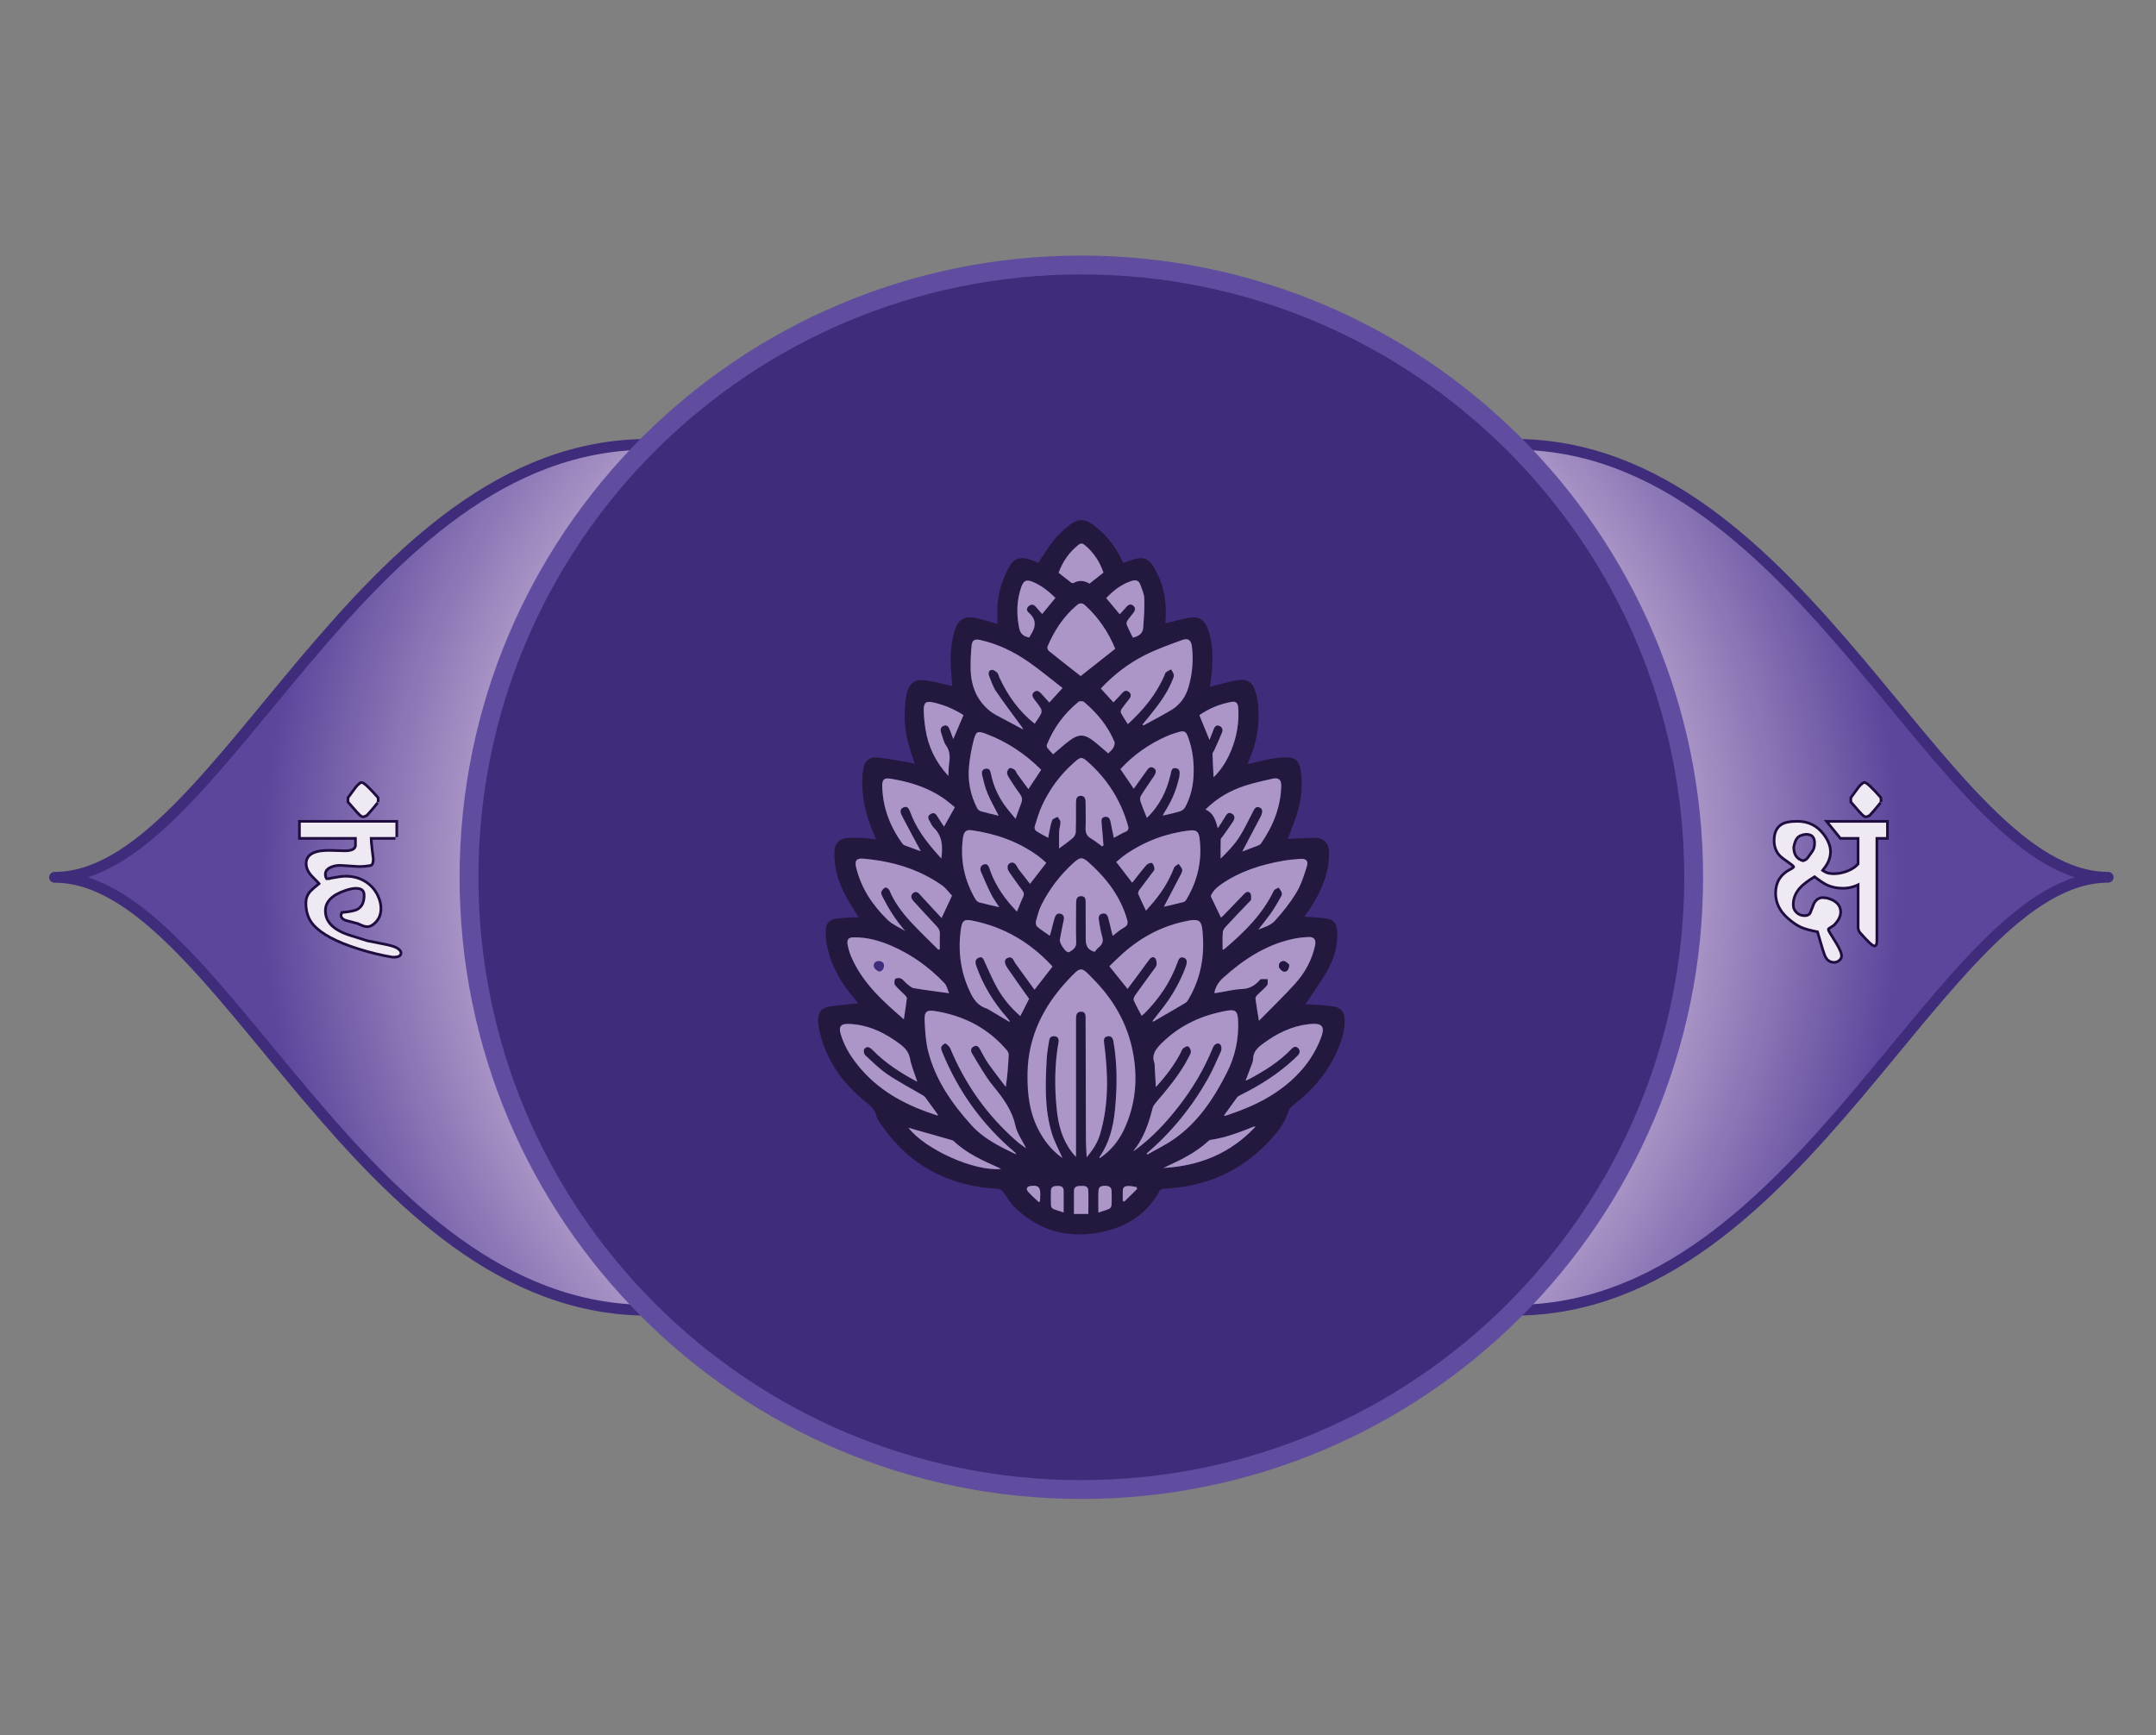 <?xml version="1.0" encoding="UTF-8"?>
<svg id="Layer_2" data-name="Layer 2" xmlns="http://www.w3.org/2000/svg" xmlns:xlink="http://www.w3.org/1999/xlink" viewBox="0 0 677.36 545.24">
  <rect x="0" y="0" width="677.36" height="545.24" fill="#808080" stroke="none"/>
  <defs>
    <style>
      .cls-1 {
        fill: #3f2c7b;
        stroke: #614da0;
        stroke-width: 5.92px;
      }

      .cls-2 {
        fill: #22183d;
      }

      .cls-2, .cls-3, .cls-4, .cls-5, .cls-6 {
        stroke-width: 0px;
      }

      .cls-3 {
        fill: #efe9f4;
      }

      .cls-7 {
        fill: url(#radial-gradient-2);
      }

      .cls-7, .cls-8 {
        stroke: #3f2c7b;
        stroke-linejoin: round;
        stroke-width: 3.38px;
      }

      .cls-4 {
        fill: #23183e;
      }

      .cls-5 {
        fill: none;
      }

      .cls-8 {
        fill: url(#radial-gradient);
      }

      .cls-6 {
        fill: #ab96c7;
      }

      .cls-9 {
        fill: #010101;
        stroke: #1f0d3f;
        stroke-width: 1.69px;
      }
    </style>
    <radialGradient id="radial-gradient" cx="1876.99" cy="-1169.62" fx="1876.99" fy="-1169.62" r="295.97" gradientTransform="translate(1509.35 -1601.35) rotate(90) scale(1 -1)" gradientUnits="userSpaceOnUse">
      <stop offset=".65" stop-color="#ab96c7"/>
      <stop offset=".87" stop-color="#5b469c"/>
    </radialGradient>
    <radialGradient id="radial-gradient-2" cx="853.59" cy="881.5" fx="853.59" fy="881.5" r="295.97" gradientTransform="translate(1221.23 1129.23) rotate(-90) scale(1 -1)" xlink:href="#radial-gradient"/>
  </defs>
  <g id="Layer_1-2" data-name="Layer 1">
    <rect class="cls-5" width="677.36" height="545.24"/>
    <g>
      <g>
        <g id="use5282">
          <path id="petal1" class="cls-8" d="M475.76,139.61c91.16,0,134.48,136.03,186.57,136.03-52.09,0-95.41,136.03-186.57,136.03l-136.03-165.63,136.03-106.44Z"/>
        </g>
        <g id="use5284">
          <path id="petal1-2" data-name="petal1" class="cls-7" d="M203.7,411.68c-91.16,0-134.48-136.03-186.57-136.03,52.09,0,95.41-136.03,186.57-136.03l136.03,165.63-136.03,106.44Z"/>
        </g>
        <path id="circle5286" class="cls-1" d="M532.11,275.64c0,106.25-86.13,192.38-192.38,192.38s-192.38-86.13-192.38-192.38,86.13-192.38,192.38-192.38,192.38,86.13,192.38,192.38Z"/>
        <g id="text5296">
          <path id="path5324" class="cls-9" d="M124.24,263h-8.06c0,.94.11,2.29.32,4.05l.35,2.86c0,.5-.06.92-.17,1.27-.04.1-.13.21-.29.35l-1.99.26-1.65.06-5.49-.35c-1.25-.08-2.41.12-3.47.58-1.33.6-1.99,1.47-1.99,2.63,0,.6.18,1.19.55,1.79h1.07c.15-.04.42-.11.81-.2,2-.39,3.47-.58,4.39-.58,2.43,0,4.57.65,6.42,1.94,1.89,1.35,3.18,3.17,3.87,5.46.23.77.35,1.56.35,2.37,0,1.79-.64,3.25-1.91,4.36-.67.6-1.32.9-1.94.9-.46,0-.93-.11-1.42-.32l-1.45-.64-3.93-1.04c-.71-.31-1.07-.69-1.07-1.16l.17-.49c2.31-.23,3.86-.55,4.65-.95,1.64-.85,2.46-2.46,2.46-4.83,0-1.75-1-2.63-3.01-2.63-.92,0-2.09.24-3.5.72-4.34,1.48-6.5,3.74-6.5,6.76,0,3.74,2.71,6.46,8.12,8.15l5.35,1.68,5.23,1.04c1.97.39,3.27.76,3.9,1.13.75.42,1.14.85,1.16,1.27.02.6-.69.9-2.14.9-3.49-.58-7.09-1.45-10.81-2.63-6.84-2.16-11.48-4.65-13.93-7.49-1.45-1.68-2.17-3.85-2.17-6.53,0-1.25.41-2.36,1.24-3.32.39-.44,1.4-1.32,3.03-2.63-.04-.23-.77-1.04-2.2-2.43-1.33-1.29-1.99-2.62-1.99-3.99,0-2.6,2.46-3.83,7.37-3.7l3.96.12c2.6.08,3.99-.59,4.16-1.99v-2.75h-17.6v-4.51h29.74v4.51"/>
          <path id="path5326" class="cls-9" d="M118.34,251.95l-1.85,2.25-1.5,1.68c-.42.23-.75.35-.98.35-.31,0-1.12-.77-2.43-2.31l-1.82-2.08v-1.07l2.17-2.95c.54-.73,1.08-1.25,1.62-1.56.54,0,2.14,1.5,4.8,4.51l.06.61-.06.58"/>
        </g>
        <g id="text5298">
          <path id="path5319" class="cls-3" d="M124.24,263h-8.06c0,.94.11,2.29.32,4.05l.35,2.86c0,.5-.06.92-.17,1.27-.04.1-.13.21-.29.35l-1.99.26-1.65.06-5.49-.35c-1.25-.08-2.41.12-3.47.58-1.33.6-1.99,1.47-1.99,2.63,0,.6.18,1.19.55,1.79h1.07c.15-.04.42-.11.81-.2,2-.39,3.47-.58,4.39-.58,2.43,0,4.57.65,6.42,1.94,1.89,1.35,3.18,3.17,3.87,5.46.23.77.35,1.56.35,2.37,0,1.79-.64,3.25-1.91,4.36-.67.6-1.32.9-1.94.9-.46,0-.93-.11-1.42-.32l-1.45-.64-3.93-1.04c-.71-.31-1.07-.69-1.07-1.16l.17-.49c2.31-.23,3.86-.55,4.65-.95,1.64-.85,2.46-2.46,2.46-4.83,0-1.75-1-2.63-3.01-2.63-.92,0-2.09.24-3.5.72-4.34,1.48-6.5,3.74-6.5,6.76,0,3.74,2.71,6.46,8.12,8.15l5.35,1.68,5.23,1.04c1.97.39,3.27.76,3.9,1.13.75.42,1.14.85,1.16,1.27.02.6-.69.9-2.14.9-3.49-.58-7.09-1.45-10.81-2.63-6.84-2.16-11.48-4.65-13.93-7.49-1.45-1.68-2.17-3.85-2.17-6.53,0-1.25.41-2.36,1.24-3.32.39-.44,1.4-1.32,3.03-2.63-.04-.23-.77-1.04-2.2-2.43-1.33-1.29-1.99-2.62-1.99-3.99,0-2.6,2.46-3.83,7.37-3.7l3.96.12c2.6.08,3.99-.59,4.16-1.99v-2.75h-17.6v-4.51h29.74v4.51"/>
          <path id="path5321" class="cls-3" d="M118.34,251.95l-1.85,2.25-1.5,1.68c-.42.23-.75.35-.98.35-.31,0-1.12-.77-2.43-2.31l-1.82-2.08v-1.07l2.17-2.95c.54-.73,1.08-1.25,1.62-1.56.54,0,2.14,1.5,4.8,4.51l.06.61-.06.58"/>
        </g>
        <g id="text5300">
          <path id="path5314" class="cls-9" d="M569.71,267.76c.54-.75.81-1.71.81-2.86,0-2.12-1.05-3.18-3.15-3.18-1.39.13-2.4.57-3.03,1.3-.54.62-.94,1.66-1.21,3.12,0,2.58,1.1,4.16,3.29,4.74.81-.13,1.45-.53,1.91-1.19l1.39-1.94M584.19,263h-5.78l-3.67-4.51h17.83v4.51h-3.32v32.46c0,.83-.11,1.28-.32,1.36-.44-.02-1.77-1.27-3.99-3.76-.42-.39-.67-.89-.75-1.5v-14.25c-1.64.91-3.38,1.36-5.23,1.36-1.75,0-3.32-.32-4.71-.95-.96-.44-2.34-1.36-4.13-2.75-2.24,1.33-3.87,2.56-4.91,3.7-1.48,1.64-2.23,3.49-2.23,5.55,0,1.14.39,2.07,1.16,2.8s1.72,1.1,2.86,1.1c.98,0,1.69-.37,2.11-1.1l1.16-2.95c.58-1.08,1.39-1.62,2.43-1.62l1.24.14c2.62.71,3.93,2.03,3.93,3.96,0,1.23-.66,2.51-1.97,3.84l-1.27.84c-.4.19-.61.45-.61.78,0,.31.13.66.38,1.07l2.14,3.47c.54.87,1.01,1.79,1.42,2.77l.2.95c0,.48-.2.88-.61,1.19-.39.33-.83.49-1.33.49-1.19,0-2.05-.66-2.57-1.99-.31-.81-.78-2.31-1.42-4.51l-.87-3.03c-2.47-.48-4.26-.97-5.38-1.47-1.23-.56-2.6-1.5-4.1-2.83-2.41-2.14-3.61-4.64-3.61-7.51,0-3.28,1.49-5.66,4.48-7.14.75-.37,1.16-.73,1.21-1.1,0-.31-.44-.77-1.33-1.39-1.73-1.19-2.8-2.01-3.21-2.46-1.08-1.18-1.62-2.65-1.62-4.42,0-2.22.69-3.78,2.08-4.68.98-.64,2.58-.95,4.8-.95,3.29,0,5.93,1.3,7.92,3.9,1.39,1.83,2.08,3.58,2.08,5.26,0,1.04-.25,2.09-.75,3.15-.31.64-.93,1.56-1.88,2.77.37.35.94.69,1.73,1.04.69.23,1.5.35,2.43.35,1.43,0,2.88-.29,4.36-.87,1.56-.62,2.77-1.44,3.61-2.46v-8.61"/>
          <path id="path5316" class="cls-9" d="M590.49,251.95l-1.85,2.25-1.5,1.68c-.42.23-.75.35-.98.35-.31,0-1.12-.77-2.43-2.31l-1.82-2.08v-1.07l2.17-2.95c.54-.73,1.08-1.25,1.62-1.56.54,0,2.14,1.5,4.8,4.51l.06.61-.06.58"/>
        </g>
        <g id="text5302">
          <path id="path5309" class="cls-3" d="M569.71,267.76c.54-.75.81-1.71.81-2.86,0-2.12-1.05-3.18-3.15-3.18-1.39.13-2.4.57-3.03,1.3-.54.62-.94,1.66-1.21,3.12,0,2.58,1.1,4.16,3.29,4.74.81-.13,1.45-.53,1.91-1.19l1.39-1.94M584.19,263h-5.78l-3.67-4.51h17.83v4.51h-3.32v32.46c0,.83-.11,1.28-.32,1.36-.44-.02-1.77-1.27-3.99-3.76-.42-.39-.67-.89-.75-1.5v-14.25c-1.64.91-3.38,1.36-5.23,1.36-1.75,0-3.32-.32-4.71-.95-.96-.44-2.34-1.36-4.13-2.75-2.24,1.33-3.87,2.56-4.91,3.7-1.48,1.64-2.23,3.49-2.23,5.55,0,1.14.39,2.07,1.16,2.8s1.72,1.1,2.86,1.1c.98,0,1.69-.37,2.11-1.1l1.16-2.95c.58-1.08,1.39-1.62,2.43-1.62l1.24.14c2.62.71,3.93,2.03,3.93,3.96,0,1.23-.66,2.51-1.97,3.84l-1.27.84c-.4.19-.61.45-.61.78,0,.31.13.66.38,1.07l2.14,3.47c.54.87,1.01,1.79,1.42,2.77l.2.95c0,.48-.2.88-.61,1.19-.39.33-.83.49-1.33.49-1.19,0-2.05-.66-2.57-1.99-.31-.81-.78-2.31-1.42-4.51l-.87-3.03c-2.47-.48-4.26-.97-5.38-1.47-1.23-.56-2.6-1.5-4.1-2.83-2.41-2.14-3.61-4.64-3.61-7.51,0-3.28,1.49-5.66,4.48-7.14.75-.37,1.16-.73,1.21-1.1,0-.31-.44-.77-1.33-1.39-1.73-1.19-2.8-2.01-3.21-2.46-1.08-1.18-1.62-2.65-1.62-4.42,0-2.22.69-3.78,2.08-4.68.98-.64,2.58-.95,4.8-.95,3.29,0,5.93,1.3,7.92,3.9,1.39,1.83,2.08,3.58,2.08,5.26,0,1.04-.25,2.09-.75,3.15-.31.64-.93,1.56-1.88,2.77.37.35.94.69,1.73,1.04.69.23,1.5.35,2.43.35,1.43,0,2.88-.29,4.36-.87,1.56-.62,2.77-1.44,3.61-2.46v-8.61"/>
          <path id="path5311" class="cls-3" d="M590.49,251.95l-1.85,2.25-1.5,1.68c-.42.23-.75.35-.98.35-.31,0-1.12-.77-2.43-2.31l-1.82-2.08v-1.07l2.17-2.95c.54-.73,1.08-1.25,1.62-1.56.54,0,2.14,1.5,4.8,4.51l.06.61-.06.58"/>
        </g>
      </g>
      <g>
        <path class="cls-4" d="M404.55,263.6c2.75-.12,5.55-.31,8.34-.34,3.02-.03,4.62,1.61,4.67,4.66.08,5.81-2.01,10.97-4.92,15.86-.86,1.45-1.86,2.81-2.82,4.25,2.22.17,4.35.25,6.47.52,2.67.34,3.59,1.28,3.79,3.99.32,4.43-.91,8.59-3.04,12.38-2.05,3.65-4.55,7.04-6.92,10.64.25,0,.75-.04,1.25,0,2.59.21,5.21.28,7.76.72,2.33.4,3.21,1.77,3.3,4.17.13,3.72-1.12,7.1-2.62,10.39-3.03,6.63-7.69,11.94-13.45,16.33-.87.66-1.38,1.39-1.74,2.46-1.21,3.65-3.64,6.56-6.23,9.29-8.87,9.34-19.87,13.97-32.67,14.57-.5.02-1.22.32-1.43.71-3.98,7.33-10.41,11.31-18.3,12.93-10.49,2.15-19.79-.42-27.46-8.05-1.33-1.32-2.2-3.09-3.38-4.57-.36-.46-1.02-.94-1.57-.97-15.58-.82-27.99-7.37-36.84-20.35-.56-.82-1.21-1.69-1.42-2.63-.47-2.15-2.01-3.28-3.58-4.55-7.09-5.75-12.12-12.89-14.24-21.89-.27-1.16-.43-2.37-.45-3.57-.03-2.43,1-3.86,3.38-4.25,3-.5,6.05-.72,9.25-1.07-.35-.41-.77-.92-1.2-1.41-4.09-4.74-7.18-10.02-8.56-16.18-.37-1.64-.5-3.37-.5-5.06,0-2.47,1.14-3.72,3.58-4,1.89-.21,3.8-.24,5.7-.34.33-.02.66,0,1.06,0-1.42-2.33-2.87-4.49-4.08-6.77-2.27-4.26-3.64-8.79-3.54-13.67.06-2.89,1.59-4.43,4.49-4.54,1.4-.05,2.81-.07,4.22.02,1.39.08,2.78.31,4.41.5-.26-.66-.46-1.23-.71-1.79-2.47-5.47-3.8-11.18-3.65-17.2.03-1.1.13-2.21.34-3.29.45-2.35,1.89-3.74,4.32-3.51,3.57.34,7.09,1.1,10.64,1.69.38.06.74.21,1.21.36-.75-2.39-1.57-4.62-2.15-6.92-1.22-4.83-1.34-9.72-.5-14.62.64-3.78,2.64-5.28,6.44-4.68,2.65.42,5.26,1.16,7.96,1.77-.12-1.64-.25-3.45-.39-5.27-.3-3.98-.02-7.93,1.05-11.78,1.08-3.9,3.13-5.16,7.05-4.3,2.14.47,4.22,1.17,6.48,1.81,0-1.31.02-2.59,0-3.87-.07-4.72,1.16-9.12,3.27-13.3,1.74-3.44,3.64-4.19,7.26-2.95.85.29,1.67.63,2.34.88,1.7-2.5,3.18-5.02,5-7.25,1.44-1.77,3.21-3.32,5.02-4.73,2.44-1.89,4.54-1.85,7.04-.03,3.88,2.83,6.86,6.44,8.96,10.76.19.4.37.8.62,1.33,1.22-.41,2.38-.85,3.56-1.19,2.77-.81,4.49-.14,5.98,2.32,2.88,4.78,4.08,9.98,3.83,15.53-.03.75-.08,1.5-.13,2.33,2.38-.59,4.67-1.21,6.98-1.7,3.44-.74,5.39.44,6.54,3.84,1.46,4.32,1.45,8.78,1.09,13.25-.12,1.49-.4,2.97-.61,4.51,2.41-.61,4.75-1.21,7.1-1.77.78-.19,1.57-.31,2.37-.4,1.95-.22,3.78.74,4.53,2.75.62,1.66,1.04,3.46,1.19,5.23.53,6.11-.51,11.99-3,17.6-.12.26-.19.55-.31.91,2.52-.58,4.91-1.2,7.34-1.66,1.57-.3,3.18-.46,4.77-.49,2.65-.05,4.01,1.07,4.47,3.7.82,4.73.37,9.41-1.05,13.96-.85,2.71-1.94,5.35-2.91,7.99ZM333.8,363.84c-1.12-2.55-2.45-4.99-3.27-7.58-2.43-7.75-2.09-15.74-1.66-23.72.1-1.89.47-3.78.76-5.65.16-1.02.85-1.48,1.85-1.29.99.18,1.24.95,1.09,1.84-1.23,7.02-1.28,14.06-.56,21.13.5,4.91,1.75,9.55,4.82,13.54.31.4.66.76,1.23,1.4v-2.07c0-13.65,0-27.31,0-40.96,0-1.19,0-2.58,1.55-2.61,1.66-.03,1.47,1.43,1.47,2.58.03,12.65.05,25.3.1,37.95,0,1.62.14,3.24.24,5.22,1.94-2.34,3.39-4.54,4.16-7.1,2.83-9.41,2.6-18.99,1.34-28.61-.13-1-.28-2.02.99-2.29,1.28-.27,1.73.55,1.93,1.71,1.25,7.18,1.16,14.39.44,21.6-.52,5.22-1.79,10.26-4.87,14.67-.02.03.06.15.12.29,3.39-2.27,5.88-5.29,7.6-8.95,3.65-7.76,4.39-15.91,2.83-24.24-1.66-8.82-5.95-16.37-12.16-22.74-4.2-4.31-3.95-4.69-8.38.07-7.55,8.12-12.35,17.58-12.58,28.97-.14,6.71.62,13.21,4.07,19.15,1.78,3.07,4.01,5.72,6.9,7.69ZM360.26,362.41c.06.12.12.25.18.37,2.76-1.58,5.65-2.97,8.26-4.77,7.64-5.29,12.6-12.79,16.73-20.91,2.67-5.25,3.85-10.82,3.54-16.71-.13-2.52-.8-3.27-3.23-2.86-7.94,1.35-15.02,4.5-20.8,10.29-1.76,1.76-3.26,3.55-2.22,6.27.07.18.03.4.04.6.13,2.22.25,4.44.39,6.88,3.14-3.43,5.8-6.91,7.83-10.85.23-.44.36-1.01.72-1.3.45-.36,1.27-.83,1.59-.65.47.26.86,1.06.86,1.63,0,.64-.43,1.31-.75,1.93-2.73,5.25-6.5,9.74-10.32,14.21-.41.48-.8,1.05-.95,1.65-1.23,4.82-2.79,9.47-6.02,13.42.21-.04.36-.13.5-.23,5.35-3.92,9.82-8.72,13.86-13.94,4.34-5.61,7.95-11.67,10.6-18.28.53-1.32,1.92-1.75,2.48-.74.28.51.28,1.41.03,1.96-1.33,2.96-2.62,5.97-4.21,8.79-5.01,8.85-11.37,16.62-19.1,23.25ZM319.29,362.72c-.25-.41-.29-.52-.36-.58-10.34-8.69-17.97-19.34-23.02-31.85-.18-.44-.34-1.06-.15-1.42.24-.46,1.07-1.12,1.24-1.02.62.38,1.28.94,1.55,1.59,4.7,11.31,11.61,21.03,20.81,29.1.98.86,2.08,1.57,3.04,2.3-1.18-2.41-2.85-4.66-3.4-7.17-1.1-5.01-3.97-8.75-7.09-12.58-2.48-3.04-4.36-6.59-6.45-9.94-.52-.84-.57-1.8.45-2.34,1.1-.58,1.61.19,2.08,1.06.82,1.49,1.6,3.02,2.57,4.41,1.74,2.46,3.61,4.83,5.43,7.24.52-3.52.77-6.81.92-10.1.02-.51-.34-1.13-.7-1.55-5.86-6.84-13.38-10.68-22.19-12.15-2.87-.48-3.67.06-3.53,2.94.15,3.24.32,6.55,1.11,9.67,2.29,9.02,7.47,16.45,13.62,23.24,3.79,4.18,8.72,6.65,14.06,9.16ZM362.07,320.83c.08.06.16.12.24.19,3.38-1.96,6.77-3.9,10.13-5.9.4-.24.71-.7.95-1.12,4.01-6.77,5.22-14.12,4.37-21.86-.31-2.79-1.09-3.33-3.84-2.96-.25.03-.49.1-.74.15-7.79,1.47-14.54,5.03-20.43,10.27-1.45,1.29-2.82,2.68-4.21,4.01,1.95,2.42,3.76,4.67,5.72,7.1.27-.36.52-.68.76-1,1.97-2.66,3.96-5.3,5.89-7.98.54-.75,1.22-1.34,1.95-.73.46.38.58,1.37.53,2.07-.03.53-.51,1.07-.86,1.55-1.96,2.73-3.97,5.42-5.91,8.16-.3.42-.58,1.15-.41,1.54.72,1.64,1.61,3.2,2.47,4.84.34-.28.67-.51.95-.79,4.58-4.62,8.17-9.88,10.35-16.04.32-.91.68-1.8,1.87-1.44,1.11.34,1.14,1.26.88,2.22-.09.34-.2.67-.32,1-1.67,4.38-3.94,8.44-6.78,12.17-1.17,1.53-2.37,3.04-3.55,4.56ZM325.01,310.97c2.06-2.65,3.84-4.93,5.63-7.24-.05-.08-.11-.22-.21-.32-6.89-7.41-15.22-12.29-25.21-14.2-2.22-.43-2.94.05-3.3,2.5-1,6.75-.22,13.27,2.63,19.51,1.15,2.52,2.51,4.75,5.36,5.63.38.12.71.36,1.06.57,2.04,1.21,4.09,2.42,6.22,3.69-.03-.27,0-.38-.05-.44-.24-.32-.49-.63-.76-.93-4.26-4.82-7.55-10.21-9.68-16.3-.38-1.08-.35-2.07.79-2.54,1.3-.54,1.55.62,1.94,1.48,1.25,2.67,2.37,5.41,3.82,7.97,1.89,3.37,4.34,6.33,7.32,8.91.97-1.92,1.88-3.73,2.74-5.44-2.26-3.2-4.51-6.32-6.69-9.5-1.15-1.68-1.18-2.8-.17-3.28,1.7-.81,1.93.78,2.59,1.69,1.94,2.71,3.91,5.39,5.97,8.24ZM343.94,299.06c.32-.37.67-.95,1.18-1.34,1.2-.93,1.62-1.97,1.16-3.5-.47-1.57-.72-3.22-.99-4.85-.16-.94-.27-2.03,1.01-2.32,1.33-.3,1.73.65,1.99,1.71.42,1.73.84,3.45,1.29,5.27,1.24-.93,2.28-1.91,3.5-2.57,1.17-.63,1.38-1.35,1.04-2.54-2.1-7.35-6.59-13.1-12.18-18.07-1.94-1.72-2.73-1.53-4.88.44-4.02,3.7-7.32,7.99-9.79,12.86-.83,1.63-1.29,3.46-1.78,5.23-.14.53,0,1.43.37,1.75,1.2,1.04,2.57,1.88,3.97,2.87.14-.47.28-.88.39-1.3.35-1.35.65-2.72,1.05-4.07.28-.96.76-1.9,1.99-1.54,1.08.32,1.13,1.27.9,2.23-.07.29-.14.58-.2.88-.33,1.67-.68,3.33-.97,5.01-.18,1.01,1.55,3.68,2.5,3.94.17.05.42,0,.56-.09,1.09-.7,2.12-1.3,2.07-2.97-.13-4.01-.04-8.03-.03-12.05,0-1.13-.02-2.43,1.5-2.49,1.61-.07,1.5,1.26,1.5,2.38,0,3.56.03,7.13.02,10.69,0,1.93.18,3.74,2.84,4.42ZM349.93,263.26c1.25-.66,2.41-1.35,3.63-1.88.92-.41,1.12-.92.85-1.87-2.22-7.88-6.39-14.54-12.48-19.98-2.09-1.86-2.38-1.78-4.53.11-4.28,3.76-7.6,8.27-9.99,13.42-.98,2.12-1.63,4.4-2.33,6.63-.12.39.08,1.16.39,1.37,1.18.8,2.47,1.44,3.85,2.21.11-.66.18-1.15.29-1.63.29-1.32.46-2.68.96-3.92.2-.5,1.11-.72,1.69-1.06.32.55.88,1.08.91,1.64.04.93-.37,1.87-.41,2.81-.08,1.69-.02,3.39-.02,5.5,1.72-1.3,3.09-2.22,4.31-3.3.48-.43.91-1.2.93-1.82.1-3.11.07-6.22.06-9.33,0-1.11.22-2.12,1.55-2.09,1.22.02,1.48.96,1.47,2.03,0,2.71.11,5.42,0,8.13-.06,1.53.43,2.52,1.75,3.28,1.21.7,2.3,1.62,3.44,2.44.14-.09.29-.18.43-.27-.19-2.33-.33-4.67-.58-7-.1-.93-.15-1.79.98-2,1.12-.2,1.63.48,1.82,1.52.31,1.66.67,3.31,1.03,5.08ZM333.83,216.17c-3.62-2.8-6.99-5.63-10.59-8.14-4.67-3.25-9.75-5.73-15.35-6.97-1.65-.37-2.46.08-2.62,1.74-.24,2.49-.37,5-.31,7.49.13,5.31,1.97,9.9,6.26,13.25,1.09.85,2.38,1.45,3.6,2.11,2.2,1.2,4.43,2.36,6.64,3.54-.13-.49-.41-.78-.64-1.1-2.66-3.63-5.39-7.21-7.91-10.94-.97-1.43-1.49-3.16-2.15-4.78-.35-.84-.17-1.75.8-1.9.54-.08,1.27.42,1.74.86.37.34.44.99.67,1.49,2.63,5.65,6.12,10.64,11.11,14.57.73-1.14,1.5-2.14,2.04-3.24.21-.44.11-1.22-.15-1.66-.58-.99-1.38-1.84-2.04-2.79-.51-.72-.93-1.54-.05-2.27.96-.79,1.67-.15,2.31.54.83.9,1.64,1.82,2.49,2.75,1.38-1.51,2.58-2.83,4.16-4.56ZM358.97,227.61c.09.11.18.22.28.33,2.96-1.63,5.98-3.16,8.87-4.92,2.77-1.68,4.49-4.26,5.37-7.37,1.15-4.1,1.52-8.28.99-12.51-.25-2.01-1.15-2.74-3.09-2.03-3.99,1.45-8.01,2.88-11.79,4.79-5.16,2.62-9.73,6.16-13.72,10.43,1.31,1.45,2.57,2.84,3.95,4.36.96-1.02,1.83-1.9,2.65-2.84.64-.73,1.34-1.16,2.19-.47.82.65.73,1.47.12,2.26-.8,1.03-1.64,2.03-2.38,3.1-.22.32-.37.94-.21,1.25.61,1.18,1.37,2.28,2.15,3.55,4.82-4.43,8.87-9.27,11.46-15.22.16-.37.23-.85.51-1.07.48-.4,1.09-.64,1.65-.94.3.6.77,1.17.84,1.79.07.54-.27,1.15-.49,1.71-1.68,4.2-4.41,7.73-7.21,11.21-.7.87-1.42,1.73-2.12,2.59ZM384.13,298.44c.27-.13.41-.16.51-.24,6.19-5.26,11.97-10.86,15.54-18.35.22-.47,1.02-.66,1.55-.98.35.6.87,1.16,1,1.81.09.45-.28,1.04-.56,1.51-.88,1.52-1.73,3.06-2.73,4.49-1.3,1.85-2.73,3.6-4.11,5.39,1.83-.72,3.87-1.33,5.11-2.68,2.53-2.75,4.89-5.74,6.83-8.94,1.5-2.48,2.39-5.37,3.28-8.17.56-1.74-.18-2.54-1.94-2.43-1.9.11-3.8.31-5.67.64-6.87,1.21-13.42,3.28-19.23,7.31-1.61,1.12-2.89,2.44-3.34,3.81,1.18,2.46,2.19,4.56,3.22,6.7.23-.2.54-.45.81-.73,2.16-2.23,4.32-4.46,6.47-6.71.6-.62,1.35-.98,1.91-.24.36.47.32,1.32.27,1.99-.02.32-.47.63-.74.92-2.32,2.44-4.66,4.85-6.94,7.32-.52.56-1.13,1.27-1.2,1.96-.17,1.82-.06,3.67-.06,5.62ZM299.1,281.42c-.82-.86-1.87-2.36-3.28-3.34-7.39-5.13-15.75-7.53-24.62-8.29-2.12-.18-2.74.6-2.24,2.71,1.56,6.55,5.18,11.93,9.92,16.54,1.52,1.48,3.65,2.33,5.5,3.47-2.87-3.27-5.12-6.82-7.04-10.59-.26-.52-.6-1.19-.46-1.67.16-.56.72-1.15,1.26-1.4.26-.12,1.1.43,1.27.84,1.55,3.78,3.97,6.98,6.69,9.93,2.8,3.04,5.81,5.88,8.73,8.81.14-.09.28-.18.42-.27,0-1.53-.06-3.07.02-4.6.05-1.03-.26-1.76-.98-2.52-2.46-2.57-4.83-5.24-7.25-7.86-.79-.85-1.15-1.79-.15-2.6,1-.81,1.69.01,2.37.76,2.18,2.41,4.4,4.77,6.55,7.09,1.06-2.27,2.04-4.36,3.28-7.02ZM319.5,286.42c.7-1.68,1.23-3.14,1.9-4.52.41-.84.28-1.45-.25-2.16-1.41-1.89-2.77-3.81-4.11-5.75-.75-1.1-.64-2.37.23-2.78,1.16-.56,1.75.24,2.27,1.1.16.26.27.54.45.78,1.17,1.52,2.36,3.03,3.61,4.63,1.84-2.38,3.44-4.45,5.11-6.61-.92-.77-1.76-1.57-2.69-2.24-6.18-4.47-13.17-6.9-20.66-7.98-1.87-.27-2.58.39-2.86,2.55-.88,6.8.47,13.16,3.93,19.06.25.43.71.91,1.17,1.03,2.09.57,4.21,1.02,6.32,1.51-.86-1.36-1.82-2.65-2.54-4.07-1.16-2.32-2.21-4.71-3.21-7.1-.38-.91-.14-1.87.88-2.25,1.09-.4,1.49.45,1.81,1.28.12.33.21.67.34,1,1.76,4.72,4.61,8.72,8.29,12.53ZM365.67,284.89c1.86-.44,4.05-.93,6.22-1.49.33-.08.65-.45.83-.76,3.59-6,5.05-12.48,4.12-19.43-.27-2-1.08-2.52-3.13-2.28-7.3.86-13.99,3.35-20.05,7.51-1.05.72-1.99,1.6-2.96,2.39,1.7,2.21,3.27,4.25,5.01,6.52,1.56-1.97,2.97-3.86,4.51-5.62.36-.41,1.43-.78,1.72-.56.47.35.71,1.19.76,1.85.03.4-.43.87-.73,1.26-1.35,1.81-2.73,3.59-4.06,5.41-.23.31-.44.86-.31,1.16.72,1.71,1.54,3.38,2.43,5.27.53-.61.96-1.1,1.39-1.58,3.17-3.54,5.73-7.45,7.44-11.91.19-.51.94-.81,1.43-1.21.39.58.94,1.12,1.12,1.76.13.45-.17,1.08-.42,1.55-1.78,3.45-3.6,6.87-5.32,10.15ZM395.53,320.75c3.94-4.02,7.78-7.69,11.34-11.63,3.08-3.42,5.3-7.41,6.29-11.98.41-1.9-.31-2.84-2.23-2.71-1.64.11-3.3.29-4.91.64-8.42,1.88-15.34,6.45-21.66,12.11-1.47,1.32-2.46,2.83-2.85,4.86.27-.02.51-.02.75-.05,2.67-.43,5.32-1.1,8-1.23,2.28-.11,3.9-1.03,5.34-2.6.17-.18.35-.48.55-.49.71-.06,1.43-.02,2.14-.01-.06.67.14,1.54-.21,1.97-.87,1.08-2.02,1.94-3,2.95-.31.32-.68.83-.64,1.2.27,2.17.66,4.32,1.1,6.99ZM283.97,320.28c.35-2.34.69-4.45.95-6.58.04-.3-.28-.7-.54-.96-1.05-1.07-2.25-2.03-3.17-3.2-.33-.42-.27-1.48.05-1.95.23-.33,1.31-.37,1.81-.13.69.33,1.15,1.09,1.78,1.59.7.55,1.42,1.3,2.22,1.44,3.62.62,7.27,1.05,11.1,1.58-.47-1.06-.7-2.37-1.46-3.17-4.8-5-10.34-9.01-16.74-11.76-3.76-1.62-7.65-2.68-11.78-2.62-1.56.02-2.15.63-1.91,2.16.21,1.32.61,2.64,1.13,3.87,3.48,8.21,9.89,13.97,16.56,19.74ZM360.31,256.96c4.01-3.84,6.24-8.46,7.45-13.62.23-.99.26-2.23,1.66-2.01,1.57.24,1.17,1.6,1.11,2.67,0,.2-.11.38-.15.58-.85,3.75-2.34,7.22-4.43,10.45-.22.34-.39.72-.66,1.21,1.98-.48,3.75-.83,5.46-1.36.61-.19,1.29-.72,1.6-1.28,1.58-2.95,2.4-6.14,2.61-9.48.27-4.35-.21-8.6-1.75-12.7-.64-1.69-1.22-1.93-3.04-1.4-1.24.37-2.49.78-3.67,1.3-5.51,2.43-10.36,5.81-14.49,10.31,1.38,2.02,2.71,3.98,4.19,6.16,1.51-2.1,2.85-3.96,4.18-5.84.51-.72,1.08-1.22,2-.72.91.5.86,1.27.49,2.07-.19.41-.46.77-.72,1.14-1.23,1.83-2.51,3.63-3.66,5.5-.29.46-.37,1.24-.2,1.76.56,1.7,1.28,3.35,2.02,5.23ZM313.77,256.3c-1.23-2.43-2.54-4.68-3.53-7.07-.77-1.83-1.21-3.81-1.67-5.75-.2-.85-.02-1.76,1.12-1.94,1.04-.16,1.42.5,1.59,1.38.03.15.09.29.12.44.7,3.43,2.1,6.58,4.09,9.44,1.04,1.49,2.27,2.85,3.6,4.5.68-1.9,1.16-3.42,1.76-4.89.41-1.03.35-1.87-.33-2.79-1.16-1.57-2.22-3.22-3.27-4.86-.37-.58-.8-1.24-.84-1.88-.03-.51.37-1.33.8-1.51.41-.17,1.17.2,1.62.53.37.27.47.87.76,1.27,1.12,1.55,2.26,3.09,3.52,4.8,1.48-2.24,2.73-4.14,4.02-6.09-4.98-4.97-10.69-8.77-17.25-11.27-2.7-1.03-3.22-.85-3.95,1.95-.7,2.7-1.21,5.47-1.47,8.25-.44,4.58.42,8.98,2.54,13.1.22.42.69.87,1.13.99,1.87.54,3.77.96,5.66,1.42ZM384.53,350.52c.17.02.33.08.45.03,5.63-1.85,11.1-4.08,16.03-7.44,6.19-4.22,11.05-9.58,13.84-16.62,1.62-4.09.62-5.2-3.74-4.71-5.36.61-9.92,2.91-14.21,6.04-1.77,1.3-3.2,2.6-3.23,5,0,.81-.45,1.63-.73,2.43-.5,1.38-1.03,2.74-1.62,4.3.52-.24.84-.36,1.14-.52,4.8-2.56,9.39-5.4,13.18-9.37.64-.67,1.39-1.17,2.19-.35.78.79.56,1.64-.18,2.38-.35.36-.72.7-1.08,1.05-5.03,4.69-10.78,8.31-16.93,11.34-.35.17-.74.38-.96.68-1.4,1.89-2.76,3.81-4.16,5.74ZM288.2,339.91c-.84-2.59-1.83-4.86-2.28-7.23-.39-2.05-1.44-3.33-3.02-4.53-4.82-3.65-10.04-6.21-16.19-6.45-2.63-.1-3.31.85-2.52,3.42,1.27,4.15,3.62,7.68,6.45,10.91,6.42,7.35,14.75,11.54,23.86,14.44.04.01.12-.11.2-.18-1.34-1.86-2.68-3.73-4.05-5.58-.2-.27-.52-.45-.82-.63-3.7-2.18-7.53-4.19-11.08-6.59-2.51-1.7-4.69-3.91-6.94-5.98-.36-.34-.51-1.16-.39-1.68.09-.38.82-.92,1.19-.87.57.08,1.15.53,1.58.97,4,4.1,8.73,7.15,14.01,9.96ZM390.29,267.55c1.41-.53,3.22-1.21,5.03-1.92.31-.12.65-.32.83-.58,3.78-5.46,6.23-11.41,6.37-18.14.04-1.95-.84-2.67-2.77-2.24-2.88.64-5.77,1.29-8.57,2.19-4.68,1.51-8.86,3.91-12.46,7.5,2.49,1.04,3.18,3.25,3.87,5.89.89-1.39,1.59-2.4,2.21-3.46.51-.86,1.03-1.79,2.19-1.16,1.15.63.95,1.67.34,2.59-1.02,1.54-2.12,3.04-3.19,4.56-.23.32-.62.66-.63.99-.06,2-.03,4.01-.03,6.01,2.13-2.08,4.15-4.16,5.7-6.53,1.74-2.66,3.09-5.59,4.56-8.43.43-.84.9-1.54,1.94-1.12,1.02.41.97,1.28.68,2.17-.09.28-.22.56-.36.82-1.95,3.7-3.9,7.41-5.72,10.86ZM289.3,267.47c-1.85-3.45-3.83-7.08-5.74-10.76-.51-.99-1.22-2.33.25-3,1.56-.7,1.85.83,2.32,1.84.17.36.28.75.44,1.12,2.13,5,5.54,9.07,9.17,13.08.47-3.67.4-7.07-2.45-9.75-.42-.4-.68-.99-.96-1.52-.48-.91-1.33-1.91.04-2.71,1.45-.86,1.9.48,2.5,1.35.6.88,1.18,1.78,1.72,2.61,1.15-2.05,2.2-3.93,3.4-6.08-1.08-.86-2.39-2.03-3.83-3-4.91-3.31-10.44-4.99-16.22-5.95-2.11-.35-2.83.16-2.77,2.31.16,6.67,2.42,12.63,6.3,18.01.19.26.49.5.8.62,1.77.67,3.56,1.3,5.03,1.84ZM339.51,212.42c3.6-2.85,7.18-5.67,10.86-8.57-2.11-5.14-5.17-9.75-9.39-13.61-1.06-.97-1.82-.81-2.8.03-4.13,3.54-7,7.96-9.09,12.91-.14.34.11,1.08.42,1.33,3.31,2.68,6.67,5.29,10,7.91ZM348.19,236.73c.56-.59,1.2-1.06,1.55-1.69.31-.56.61-1.42.4-1.94-2.09-5-5.47-9.06-9.57-12.53-.35-.3-1.35-.33-1.7-.05-4.43,3.6-7.75,8.06-9.91,13.37-.12.31-.11.82.07,1.07.56.74,1.23,1.38,1.84,2.05,1.75-1.48,3.31-2.9,4.98-4.17,3.01-2.3,4.86-2.27,7.83.07,1.53,1.2,2.97,2.52,4.52,3.84ZM376.8,224.72c1.1,2.67,2.09,5.1,3.19,7.77.47-1.2.86-2.21,1.25-3.22.31-.79.73-1.58,1.72-1.25,1.01.34,1.34,1.22.94,2.2-.75,1.84-1.59,3.65-2.4,5.47-.18.41-.58.81-.57,1.2.06,2.37.21,4.73.34,7.34,2.64-2.6,4.34-5.51,5.62-8.68,1.73-4.29,2.44-8.75,2.11-13.36-.09-1.22-.75-1.89-1.98-1.68-3.79.66-7.27,2.12-10.23,4.21ZM297.95,243.81c.08-1.47.07-2.57.22-3.65.3-2.1.41-4.06-.97-5.96-.76-1.05-.99-2.49-1.45-3.76-.36-1-.36-1.99.76-2.39,1.24-.45,1.64.61,1.99,1.51.36.89.66,1.8.99,2.7,1.09-2.56,2.12-5,3.21-7.55-2.71-1.75-5.89-3.16-9.34-3.95-2.44-.56-3.19-.05-3.15,2.44.03,1.95.25,3.9.54,5.83.83,5.54,3.17,10.37,7.2,14.8ZM355.92,200.35c1.83-.43,3.14-1.3,3.27-3.15.21-3.03.43-6.07.33-9.09-.05-1.49-.74-2.98-1.26-4.43-.45-1.25-1.42-1.57-2.67-1.16-3.18,1.02-5.73,2.95-8.03,5.41,1.44,1.72,2.79,3.34,4.24,5.08.79-.86,1.45-1.53,2.05-2.26.63-.76,1.36-1.13,2.19-.46.81.66.63,1.51.06,2.27-.63.84-1.34,1.63-1.91,2.5-.22.34-.32.94-.17,1.3.55,1.33,1.23,2.61,1.91,4ZM332.59,179.97c1.33,1.06,2.62,2.09,3.93,3.09.19.14.59.21.77.11,1.75-1,3.44-.73,5,.2,1.51-1.19,2.92-2.31,4.38-3.46-1.18-3.44-3.1-6.36-5.92-8.68-.7-.58-1.27-.58-1.99,0-2.87,2.33-4.9,5.23-6.18,8.74ZM323.37,200.29c.14-.25.27-.52.42-.76,1.65-2.51,1.95-4.86-.6-7.05-.79-.67-.7-1.53.16-2.16.87-.63,1.58-.29,2.2.46.59.71,1.22,1.39,1.87,2.14,1.47-1.79,2.79-3.39,4.17-5.07-2.15-2.08-4.39-3.9-7.11-5.02-2.05-.85-2.9-.43-3.64,1.69-1.46,4.22-1.53,8.5-.63,12.86.37,1.8,1.42,2.61,3.16,2.91ZM394.41,354.04c-.24-.05-.36-.11-.43-.08-4.46,1.79-8.93,3.53-13.73,4.21-.22.03-.46.2-.63.37-3.69,3.42-8.11,5.66-12.62,7.74-.49.23-.98.47-1.47.7,11.29-.62,21.04-4.55,28.88-12.93ZM285.4,354.35c5.25,6.76,20.65,13.78,29.14,12.93-.35-.17-.6-.31-.87-.43-4.99-2.23-9.98-4.46-14.02-8.3-.2-.19-.51-.29-.79-.37-4.6-1.31-9.2-2.62-13.46-3.83ZM337.41,381.42h4.52c0-2.54.07-4.95-.02-7.34-.06-1.59-1.37-1.48-2.47-1.46-1.06.02-2.04.2-2.03,1.62.01,2.3,0,4.6,0,7.18ZM345.09,380.99c1.34-.45,2.43-.73,3.44-1.19.34-.15.67-.73.69-1.14.08-1.49.06-3,.01-4.49-.04-1.12-.8-1.51-1.81-1.57-1.09-.07-2.2.11-2.29,1.36-.15,2.22-.04,4.46-.04,7.04ZM334.17,380.94c0-2.5,0-4.64,0-6.78,0-1.29-.85-1.57-1.91-1.55-1.05.02-2.07.16-2.09,1.55-.03,1.55-.05,3.1.03,4.64.02.36.33.88.64,1.01.99.43,2.04.71,3.33,1.13ZM326.32,377.67c.14-.06.27-.11.41-.17.03-.74.1-1.47.1-2.21.01-2.35-.68-2.96-2.98-2.67-1.24.16-1.64.88-.83,1.82,1,1.16,2.19,2.16,3.3,3.22ZM352.75,377.32c.16.07.31.14.47.21,1.35-1.33,2.7-2.66,4.05-4-.08-.19-.16-.38-.24-.57-.8-.12-1.6-.33-2.4-.33-.85,0-1.8.14-1.87,1.29-.07,1.13-.01,2.26-.01,3.39Z"/>
        <path class="cls-6" d="M333.8,363.84c-2.9-1.98-5.12-4.63-6.9-7.69-3.45-5.94-4.21-12.44-4.07-19.15.23-11.39,5.03-20.85,12.58-28.97,4.43-4.76,4.18-4.38,8.38-.07,6.21,6.37,10.5,13.93,12.16,22.74,1.57,8.33.82,16.48-2.83,24.24-1.72,3.66-4.21,6.67-7.6,8.95-.06-.14-.15-.25-.12-.29,3.08-4.41,4.35-9.45,4.87-14.67.72-7.2.81-14.42-.44-21.6-.2-1.16-.65-1.98-1.93-1.71-1.27.27-1.12,1.29-.99,2.29,1.25,9.61,1.49,19.19-1.34,28.61-.77,2.56-2.22,4.76-4.16,7.1-.09-1.98-.23-3.6-.24-5.22-.05-12.65-.07-25.3-.1-37.95,0-1.15.19-2.61-1.47-2.58-1.56.02-1.55,1.42-1.55,2.61,0,13.65,0,27.31,0,40.96v2.07c-.57-.64-.92-1-1.23-1.4-3.07-3.99-4.32-8.63-4.82-13.54-.72-7.07-.67-14.11.56-21.13.15-.89-.1-1.65-1.09-1.84-.99-.18-1.69.27-1.85,1.29-.29,1.88-.65,3.76-.76,5.65-.43,7.97-.76,15.97,1.66,23.72.81,2.6,2.15,5.03,3.27,7.58Z"/>
        <path class="cls-6" d="M360.26,362.41c7.73-6.63,14.09-14.4,19.1-23.25,1.6-2.82,2.88-5.82,4.21-8.79.25-.55.26-1.45-.03-1.96-.56-1.01-1.95-.57-2.48.74-2.65,6.6-6.26,12.66-10.6,18.28-4.03,5.22-8.5,10.02-13.86,13.94-.14.1-.29.19-.5.23,3.23-3.94,4.79-8.6,6.02-13.42.15-.59.55-1.17.95-1.65,3.81-4.47,7.59-8.95,10.32-14.21.32-.62.75-1.28.75-1.93,0-.57-.4-1.37-.86-1.63-.32-.18-1.14.29-1.59.65-.36.29-.49.86-.72,1.3-2.04,3.94-4.7,7.42-7.83,10.85-.14-2.44-.27-4.66-.39-6.88-.01-.2.03-.42-.04-.6-1.04-2.73.46-4.51,2.22-6.27,5.78-5.78,12.85-8.93,20.8-10.29,2.43-.41,3.09.34,3.23,2.86.31,5.89-.87,11.46-3.54,16.71-4.13,8.13-9.09,15.63-16.73,20.91-2.61,1.8-5.5,3.19-8.26,4.77-.06-.12-.12-.25-.18-.37Z"/>
        <path class="cls-6" d="M319.29,362.72c-5.34-2.51-10.27-4.98-14.06-9.16-6.15-6.79-11.33-14.22-13.62-23.24-.79-3.12-.96-6.43-1.11-9.67-.13-2.89.66-3.42,3.53-2.94,8.81,1.47,16.33,5.31,22.19,12.15.36.42.72,1.04.7,1.55-.15,3.29-.41,6.58-.92,10.1-1.82-2.41-3.69-4.78-5.43-7.24-.98-1.39-1.76-2.91-2.57-4.41-.47-.86-.98-1.64-2.08-1.06-1.03.54-.98,1.5-.45,2.34,2.09,3.35,3.97,6.9,6.45,9.94,3.12,3.82,5.99,7.57,7.09,12.58.55,2.5,2.22,4.76,3.4,7.17-.96-.72-2.06-1.44-3.04-2.3-9.21-8.08-16.11-17.79-20.81-29.1-.27-.65-.93-1.21-1.55-1.59-.17-.1-1,.56-1.24,1.02-.19.35-.02.98.15,1.42,5.05,12.51,12.68,23.17,23.02,31.85.07.06.11.17.36.58Z"/>
        <path class="cls-6" d="M362.07,320.83c1.18-1.52,2.38-3.03,3.55-4.56,2.84-3.73,5.11-7.79,6.78-12.17.12-.33.23-.66.32-1,.25-.96.23-1.88-.88-2.22-1.18-.36-1.54.53-1.87,1.44-2.19,6.16-5.77,11.42-10.35,16.04-.28.28-.61.51-.95.79-.86-1.64-1.75-3.2-2.47-4.84-.17-.39.12-1.12.41-1.54,1.94-2.74,3.94-5.44,5.91-8.16.35-.48.83-1.02.86-1.55.04-.7-.08-1.69-.53-2.07-.73-.6-1.42-.01-1.95.73-1.93,2.68-3.92,5.33-5.89,7.98-.24.32-.49.64-.76,1-1.96-2.43-3.77-4.68-5.72-7.1,1.39-1.33,2.76-2.72,4.21-4.01,5.89-5.24,12.64-8.8,20.43-10.27.25-.05.49-.12.74-.15,2.75-.36,3.54.18,3.84,2.96.85,7.74-.36,15.09-4.37,21.86-.25.42-.55.89-.95,1.12-3.36,1.99-6.75,3.94-10.13,5.9-.08-.06-.16-.12-.24-.19Z"/>
        <path class="cls-6" d="M325.01,310.97c-2.07-2.85-4.03-5.54-5.97-8.24-.66-.91-.88-2.5-2.59-1.69-1.01.48-.99,1.59.17,3.28,2.18,3.18,4.43,6.31,6.69,9.5-.86,1.7-1.77,3.52-2.74,5.44-2.98-2.58-5.43-5.54-7.32-8.91-1.44-2.56-2.57-5.3-3.82-7.97-.4-.85-.64-2.01-1.94-1.48-1.14.47-1.17,1.46-.79,2.54,2.13,6.09,5.42,11.48,9.68,16.3.27.3.51.62.76.93.05.06.02.17.05.44-2.14-1.27-4.18-2.48-6.22-3.69-.34-.2-.68-.45-1.06-.57-2.85-.88-4.21-3.12-5.36-5.63-2.85-6.25-3.63-12.77-2.63-19.51.36-2.45,1.08-2.92,3.3-2.5,9.99,1.91,18.31,6.79,25.21,14.2.1.11.16.24.21.32-1.79,2.3-3.56,4.58-5.63,7.24Z"/>
        <path class="cls-6" d="M343.94,299.06c-2.66-.68-2.84-2.49-2.84-4.42,0-3.56-.02-7.13-.02-10.69,0-1.13.11-2.45-1.5-2.38-1.51.06-1.49,1.37-1.5,2.49-.01,4.02-.1,8.03.03,12.05.05,1.67-.98,2.27-2.07,2.97-.15.1-.39.13-.56.09-.95-.26-2.68-2.93-2.5-3.94.29-1.67.64-3.34.97-5.01.06-.29.13-.59.2-.88.23-.96.18-1.91-.9-2.23-1.22-.36-1.71.58-1.99,1.54-.39,1.34-.69,2.71-1.05,4.07-.11.42-.25.83-.39,1.3-1.4-.99-2.77-1.83-3.97-2.87-.37-.32-.51-1.22-.37-1.75.49-1.78.95-3.6,1.78-5.23,2.47-4.87,5.76-9.16,9.79-12.86,2.15-1.98,2.94-2.17,4.88-.44,5.59,4.97,10.08,10.72,12.18,18.07.34,1.19.13,1.91-1.04,2.54-1.21.65-2.25,1.63-3.5,2.57-.44-1.82-.87-3.54-1.29-5.27-.25-1.06-.65-2.01-1.99-1.71-1.28.29-1.16,1.37-1.01,2.32.27,1.63.52,3.27.99,4.85.46,1.53.04,2.57-1.16,3.5-.5.39-.86.97-1.18,1.34Z"/>
        <path class="cls-6" d="M349.93,263.26c-.36-1.77-.72-3.42-1.03-5.08-.2-1.03-.71-1.72-1.82-1.52-1.12.21-1.07,1.06-.98,2,.24,2.33.39,4.67.58,7-.14.09-.29.18-.43.27-1.14-.82-2.23-1.74-3.44-2.44-1.32-.77-1.81-1.75-1.75-3.28.11-2.7,0-5.42,0-8.13,0-1.06-.25-2.01-1.47-2.03-1.33-.02-1.55.98-1.55,2.09.01,3.11.04,6.22-.06,9.33-.02.63-.45,1.4-.93,1.82-1.23,1.08-2.59,2.01-4.31,3.3,0-2.12-.06-3.81.02-5.5.04-.94.45-1.88.41-2.81-.02-.56-.59-1.09-.91-1.64-.58.34-1.49.56-1.69,1.06-.49,1.24-.67,2.6-.96,3.92-.11.48-.17.97-.29,1.63-1.38-.77-2.67-1.41-3.85-2.21-.31-.21-.52-.98-.39-1.37.7-2.24,1.34-4.52,2.33-6.63,2.39-5.15,5.71-9.65,9.99-13.42,2.15-1.89,2.44-1.97,4.53-.11,6.09,5.44,10.26,12.1,12.48,19.98.27.95.07,1.46-.85,1.87-1.22.54-2.38,1.23-3.63,1.88Z"/>
        <path class="cls-6" d="M333.83,216.17c-1.58,1.73-2.79,3.05-4.16,4.56-.84-.93-1.65-1.85-2.49-2.75-.64-.69-1.36-1.33-2.31-.54-.89.73-.46,1.54.05,2.27.66.94,1.46,1.8,2.04,2.79.26.45.36,1.22.15,1.66-.54,1.11-1.3,2.11-2.04,3.24-4.99-3.93-8.48-8.92-11.11-14.57-.23-.5-.31-1.14-.67-1.49-.47-.43-1.2-.94-1.74-.86-.97.15-1.14,1.06-.8,1.9.66,1.62,1.19,3.35,2.15,4.78,2.53,3.72,5.26,7.3,7.91,10.94.23.32.51.6.64,1.1-2.22-1.18-4.44-2.34-6.64-3.54-1.22-.67-2.51-1.26-3.6-2.11-4.29-3.35-6.14-7.94-6.26-13.25-.06-2.49.07-5.01.31-7.49.16-1.67.97-2.11,2.62-1.74,5.61,1.24,10.69,3.72,15.35,6.97,3.6,2.51,6.98,5.34,10.59,8.14Z"/>
        <path class="cls-6" d="M358.97,227.61c.71-.86,1.42-1.72,2.12-2.59,2.81-3.48,5.53-7.01,7.21-11.21.22-.56.56-1.17.49-1.71-.08-.62-.54-1.2-.84-1.79-.56.31-1.17.54-1.65.94-.28.23-.35.71-.51,1.07-2.59,5.95-6.64,10.79-11.46,15.22-.78-1.27-1.54-2.37-2.15-3.55-.16-.31-.02-.92.21-1.25.74-1.07,1.58-2.07,2.38-3.1.61-.79.7-1.6-.12-2.26-.85-.68-1.55-.26-2.19.47-.81.94-1.69,1.82-2.65,2.84-1.38-1.52-2.63-2.91-3.95-4.36,3.99-4.27,8.55-7.81,13.72-10.43,3.77-1.91,7.8-3.34,11.79-4.79,1.94-.71,2.84.02,3.09,2.03.53,4.23.16,8.41-.99,12.51-.87,3.11-2.6,5.69-5.37,7.37-2.89,1.75-5.91,3.29-8.87,4.92-.09-.11-.18-.22-.28-.33Z"/>
        <path class="cls-6" d="M384.13,298.44c0-1.95-.11-3.8.06-5.62.06-.69.68-1.4,1.2-1.96,2.28-2.47,4.62-4.88,6.94-7.32.28-.29.72-.59.74-.92.05-.67.08-1.52-.27-1.99-.56-.74-1.32-.38-1.91.24-2.15,2.24-4.31,4.48-6.47,6.71-.27.28-.58.53-.81.73-1.03-2.14-2.04-4.24-3.22-6.7.45-1.37,1.73-2.69,3.34-3.81,5.81-4.03,12.36-6.1,19.23-7.31,1.87-.33,3.77-.53,5.67-.64,1.76-.1,2.49.69,1.94,2.43-.89,2.8-1.78,5.69-3.28,8.17-1.93,3.19-4.3,6.18-6.83,8.94-1.24,1.35-3.28,1.96-5.11,2.68,1.38-1.79,2.81-3.54,4.11-5.39,1.01-1.43,1.86-2.97,2.73-4.49.27-.47.65-1.06.56-1.51-.13-.64-.64-1.21-1-1.81-.53.32-1.33.51-1.55.98-3.57,7.49-9.34,13.1-15.54,18.35-.1.08-.24.12-.51.24Z"/>
        <path class="cls-6" d="M299.1,281.42c-1.24,2.66-2.22,4.75-3.28,7.02-2.15-2.32-4.37-4.68-6.55-7.09-.68-.75-1.36-1.58-2.37-.76-.99.81-.64,1.75.15,2.6,2.42,2.61,4.78,5.28,7.25,7.86.72.75,1.04,1.49.98,2.52-.08,1.53-.02,3.07-.02,4.6-.14.09-.28.18-.42.27-2.92-2.93-5.93-5.78-8.73-8.81-2.72-2.95-5.14-6.15-6.69-9.93-.17-.41-1.02-.96-1.27-.84-.54.25-1.1.84-1.26,1.4-.14.48.2,1.15.46,1.67,1.92,3.77,4.17,7.32,7.04,10.59-1.85-1.14-3.98-2-5.5-3.47-4.74-4.6-8.35-9.98-9.92-16.54-.5-2.11.11-2.89,2.24-2.71,8.88.76,17.24,3.15,24.62,8.29,1.41.98,2.46,2.49,3.28,3.34Z"/>
        <path class="cls-6" d="M319.5,286.42c-3.68-3.81-6.53-7.81-8.29-12.53-.12-.33-.21-.67-.34-1-.32-.83-.71-1.69-1.81-1.28-1.03.38-1.26,1.34-.88,2.25,1,2.4,2.04,4.78,3.21,7.1.71,1.42,1.68,2.71,2.54,4.07-2.11-.49-4.23-.94-6.32-1.51-.45-.12-.91-.6-1.17-1.03-3.47-5.9-4.81-12.26-3.93-19.06.28-2.16.99-2.82,2.86-2.55,7.5,1.08,14.48,3.51,20.66,7.98.93.67,1.77,1.47,2.69,2.24-1.67,2.16-3.27,4.23-5.11,6.61-1.25-1.6-2.44-3.11-3.61-4.63-.18-.24-.3-.52-.45-.78-.52-.86-1.11-1.66-2.27-1.1-.87.42-.99,1.68-.23,2.78,1.33,1.94,2.7,3.87,4.11,5.75.54.72.66,1.32.25,2.16-.67,1.39-1.2,2.84-1.9,4.52Z"/>
        <path class="cls-6" d="M365.67,284.89c1.72-3.28,3.54-6.71,5.32-10.15.25-.48.55-1.11.42-1.55-.18-.64-.73-1.18-1.12-1.76-.49.4-1.24.7-1.43,1.21-1.71,4.46-4.27,8.37-7.44,11.91-.43.48-.86.97-1.39,1.58-.89-1.89-1.71-3.56-2.43-5.27-.12-.3.09-.85.31-1.16,1.33-1.82,2.71-3.6,4.06-5.41.3-.4.76-.86.73-1.26-.05-.66-.29-1.49-.76-1.85-.29-.22-1.35.15-1.72.56-1.54,1.77-2.95,3.65-4.51,5.62-1.74-2.27-3.31-4.32-5.01-6.52.97-.79,1.91-1.67,2.96-2.39,6.06-4.16,12.75-6.65,20.05-7.51,2.05-.24,2.86.28,3.13,2.28.94,6.96-.52,13.43-4.12,19.43-.19.31-.51.68-.83.76-2.17.56-4.36,1.05-6.22,1.49Z"/>
        <path class="cls-6" d="M395.53,320.75c-.43-2.67-.82-4.82-1.1-6.99-.05-.37.33-.88.64-1.2.98-1,2.12-1.86,3-2.95.35-.43.16-1.3.21-1.97-.71,0-1.43-.04-2.14.01-.19.02-.38.31-.55.49-1.44,1.57-3.06,2.5-5.34,2.6-2.68.13-5.34.8-8,1.23-.23.04-.48.03-.75.05.39-2.02,1.38-3.54,2.85-4.86,6.32-5.66,13.24-10.24,21.66-12.11,1.61-.36,3.26-.54,4.91-.64,1.92-.13,2.64.81,2.23,2.71-.99,4.57-3.21,8.57-6.29,11.98-3.55,3.94-7.39,7.61-11.34,11.63ZM404.99,303.05c-.36-.25-.94-.98-1.59-1.05-1.04-.11-1.75.77-1.56,1.74.12.6.9,1.41,1.48,1.5.97.15,1.67-.53,1.67-2.19Z"/>
        <path class="cls-6" d="M283.97,320.28c-6.66-5.77-13.08-11.53-16.56-19.74-.52-1.23-.92-2.55-1.13-3.87-.25-1.53.35-2.14,1.91-2.16,4.13-.06,8.02,1.01,11.78,2.62,6.4,2.75,11.94,6.75,16.74,11.76.76.8.99,2.11,1.46,3.17-3.83-.53-7.48-.96-11.1-1.58-.8-.14-1.52-.89-2.22-1.44-.63-.49-1.09-1.26-1.78-1.59-.5-.24-1.58-.19-1.81.13-.32.46-.38,1.53-.05,1.95.92,1.17,2.12,2.13,3.17,3.2.25.26.57.66.54.96-.26,2.12-.6,4.24-.95,6.58ZM276.04,305.24c1.23,0,1.54-.88,1.67-1.53.19-.99-.53-1.75-1.56-1.75-.99,0-1.81.63-1.63,1.68.11.66.69,1.11,1.52,1.59Z"/>
        <path class="cls-6" d="M360.31,256.96c-.74-1.88-1.46-3.52-2.02-5.23-.17-.52-.08-1.3.2-1.76,1.15-1.88,2.43-3.67,3.66-5.5.25-.37.53-.74.72-1.14.36-.8.42-1.57-.49-2.07-.92-.51-1.49,0-2,.72-1.33,1.88-2.67,3.74-4.18,5.84-1.49-2.19-2.82-4.14-4.19-6.16,4.13-4.5,8.98-7.88,14.49-10.31,1.18-.52,2.43-.93,3.67-1.3,1.81-.54,2.4-.3,3.04,1.4,1.54,4.09,2.02,8.35,1.75,12.7-.21,3.34-1.02,6.53-2.61,9.48-.3.56-.98,1.09-1.6,1.28-1.71.53-3.48.88-5.46,1.36.27-.5.44-.87.66-1.21,2.08-3.23,3.58-6.7,4.43-10.45.04-.2.14-.38.15-.58.05-1.07.45-2.43-1.11-2.67-1.4-.22-1.42,1.02-1.66,2.01-1.21,5.16-3.44,9.78-7.45,13.62Z"/>
        <path class="cls-6" d="M313.77,256.3c-1.89-.46-3.79-.88-5.66-1.42-.44-.13-.91-.57-1.13-.99-2.11-4.11-2.98-8.52-2.54-13.1.27-2.77.77-5.55,1.47-8.25.73-2.8,1.25-2.97,3.95-1.95,6.56,2.49,12.26,6.3,17.25,11.27-1.29,1.95-2.54,3.85-4.02,6.09-1.26-1.71-2.4-3.24-3.52-4.8-.29-.4-.39-1-.76-1.27-.46-.33-1.22-.7-1.62-.53-.42.18-.83,1-.8,1.51.04.64.47,1.3.84,1.88,1.06,1.65,2.12,3.29,3.27,4.86.67.92.74,1.76.33,2.79-.59,1.47-1.08,2.98-1.76,4.89-1.33-1.65-2.57-3-3.6-4.5-1.99-2.86-3.39-6-4.09-9.44-.03-.15-.09-.29-.12-.44-.16-.88-.55-1.54-1.59-1.38-1.14.18-1.32,1.09-1.12,1.94.46,1.94.9,3.92,1.67,5.75,1,2.39,2.3,4.64,3.53,7.07Z"/>
        <path class="cls-6" d="M384.53,350.52c1.4-1.94,2.76-3.86,4.16-5.74.22-.3.61-.5.96-.68,6.15-3.03,11.89-6.65,16.93-11.34.37-.34.73-.69,1.08-1.05.74-.74.95-1.6.18-2.38-.81-.82-1.55-.32-2.19.35-3.8,3.96-8.39,6.81-13.18,9.37-.3.16-.62.28-1.14.52.59-1.56,1.12-2.92,1.62-4.3.29-.8.72-1.62.73-2.43.03-2.4,1.46-3.71,3.23-5,4.28-3.13,8.85-5.43,14.21-6.04,4.36-.49,5.36.62,3.74,4.71-2.79,7.04-7.65,12.4-13.84,16.62-4.93,3.36-10.39,5.59-16.03,7.44-.12.04-.28-.02-.45-.03Z"/>
        <path class="cls-6" d="M288.2,339.91c-5.28-2.81-10.02-5.86-14.01-9.96-.43-.44-1.01-.89-1.58-.97-.37-.05-1.1.48-1.19.87-.12.51.03,1.34.39,1.68,2.25,2.07,4.42,4.28,6.94,5.98,3.55,2.41,7.38,4.41,11.08,6.59.29.17.62.36.82.63,1.37,1.85,2.7,3.72,4.05,5.58-.08.08-.16.19-.2.18-9.11-2.9-17.44-7.09-23.86-14.44-2.83-3.24-5.18-6.76-6.45-10.91-.79-2.58-.11-3.52,2.52-3.42,6.15.23,11.38,2.8,16.19,6.45,1.58,1.2,2.62,2.48,3.02,4.53.45,2.37,1.44,4.63,2.28,7.23Z"/>
        <path class="cls-6" d="M390.29,267.55c1.82-3.45,3.77-7.15,5.72-10.86.14-.27.27-.54.36-.82.3-.88.34-1.76-.68-2.17-1.03-.42-1.5.28-1.94,1.12-1.47,2.84-2.81,5.77-4.56,8.43-1.55,2.37-3.57,4.44-5.7,6.53,0-2-.03-4.01.03-6.01.01-.34.4-.67.63-.99,1.06-1.52,2.16-3.01,3.19-4.56.61-.92.81-1.96-.34-2.59-1.16-.64-1.68.3-2.19,1.16-.63,1.06-1.32,2.07-2.21,3.46-.69-2.65-1.38-4.85-3.87-5.89,3.59-3.59,7.78-6,12.46-7.5,2.8-.9,5.69-1.54,8.57-2.19,1.93-.43,2.81.29,2.77,2.24-.15,6.73-2.59,12.68-6.37,18.14-.18.26-.52.46-.83.58-1.8.71-3.62,1.39-5.03,1.92Z"/>
        <path class="cls-6" d="M289.3,267.47c-1.47-.53-3.26-1.17-5.03-1.84-.3-.11-.61-.35-.8-.62-3.88-5.38-6.14-11.34-6.3-18.01-.05-2.15.67-2.67,2.77-2.31,5.78.96,11.31,2.64,16.22,5.95,1.44.97,2.74,2.15,3.83,3-1.2,2.15-2.25,4.02-3.4,6.08-.55-.83-1.12-1.73-1.72-2.61-.6-.87-1.04-2.21-2.5-1.35-1.36.81-.52,1.81-.04,2.71.28.53.54,1.12.96,1.52,2.86,2.69,2.93,6.08,2.45,9.75-3.63-4-7.04-8.08-9.17-13.08-.16-.37-.27-.75-.44-1.12-.47-1.02-.76-2.54-2.32-1.84-1.48.67-.77,2.01-.25,3,1.91,3.68,3.89,7.31,5.74,10.76Z"/>
        <path class="cls-6" d="M339.51,212.42c-3.33-2.62-6.69-5.23-10-7.91-.31-.25-.56-.99-.42-1.33,2.09-4.96,4.96-9.37,9.09-12.91.98-.84,1.74-1,2.8-.03,4.22,3.86,7.29,8.47,9.39,13.61-3.68,2.91-7.26,5.73-10.86,8.57Z"/>
        <path class="cls-6" d="M348.19,236.73c-1.55-1.32-2.99-2.64-4.52-3.84-2.97-2.33-4.82-2.36-7.83-.07-1.67,1.27-3.23,2.7-4.98,4.17-.61-.66-1.28-1.31-1.84-2.05-.18-.24-.2-.76-.07-1.07,2.15-5.3,5.47-9.76,9.91-13.37.34-.28,1.35-.24,1.7.05,4.11,3.47,7.49,7.53,9.57,12.53.21.51-.09,1.38-.4,1.94-.35.63-.99,1.11-1.55,1.69Z"/>
        <path class="cls-6" d="M376.8,224.72c2.96-2.09,6.43-3.54,10.23-4.21,1.23-.22,1.89.46,1.98,1.68.33,4.62-.38,9.08-2.11,13.36-1.28,3.17-2.98,6.08-5.62,8.68-.13-2.61-.28-4.98-.34-7.34,0-.39.39-.79.57-1.2.81-1.82,1.65-3.63,2.4-5.47.4-.97.06-1.86-.94-2.2-.99-.33-1.42.46-1.72,1.25-.4,1.01-.79,2.02-1.25,3.22-1.1-2.67-2.1-5.1-3.19-7.77Z"/>
        <path class="cls-6" d="M297.95,243.81c-4.03-4.42-6.36-9.26-7.2-14.8-.29-1.93-.51-3.88-.54-5.83-.03-2.49.72-2.99,3.15-2.44,3.45.79,6.63,2.2,9.34,3.95-1.08,2.55-2.12,4.99-3.21,7.55-.33-.89-.63-1.8-.99-2.7-.36-.9-.75-1.95-1.99-1.51-1.12.4-1.13,1.4-.76,2.39.46,1.27.69,2.71,1.45,3.76,1.37,1.9,1.27,3.86.97,5.96-.15,1.08-.14,2.18-.22,3.65Z"/>
        <path class="cls-6" d="M355.92,200.35c-.68-1.39-1.35-2.67-1.91-4-.15-.36-.05-.96.17-1.3.57-.88,1.29-1.66,1.91-2.5.57-.76.75-1.61-.06-2.27-.83-.67-1.56-.29-2.19.46-.6.73-1.26,1.4-2.05,2.26-1.45-1.74-2.81-3.36-4.24-5.08,2.3-2.45,4.85-4.39,8.03-5.41,1.26-.4,2.23-.09,2.67,1.16.52,1.45,1.21,2.94,1.26,4.43.1,3.02-.12,6.07-.33,9.09-.13,1.85-1.44,2.73-3.27,3.15Z"/>
        <path class="cls-6" d="M332.59,179.97c1.27-3.52,3.31-6.42,6.18-8.74.71-.58,1.28-.58,1.99,0,2.82,2.32,4.74,5.24,5.92,8.68-1.46,1.15-2.87,2.27-4.38,3.46-1.56-.93-3.25-1.2-5-.2-.18.1-.58.03-.77-.11-1.31-1-2.59-2.03-3.93-3.09Z"/>
        <path class="cls-6" d="M323.37,200.29c-1.74-.3-2.79-1.11-3.16-2.91-.9-4.36-.83-8.64.63-12.86.74-2.13,1.59-2.54,3.64-1.69,2.71,1.12,4.96,2.94,7.11,5.02-1.38,1.68-2.7,3.29-4.17,5.07-.65-.74-1.28-1.42-1.87-2.14-.62-.75-1.33-1.09-2.2-.46-.86.63-.95,1.49-.16,2.16,2.55,2.18,2.26,4.54.6,7.05-.16.24-.28.5-.42.76Z"/>
        <path class="cls-6" d="M394.41,354.04c-7.84,8.37-17.58,12.31-28.88,12.93.49-.24.97-.48,1.47-.7,4.51-2.08,8.93-4.32,12.62-7.74.18-.16.41-.33.63-.37,4.8-.68,9.27-2.41,13.73-4.21.07-.03.19.03.43.08Z"/>
        <path class="cls-6" d="M285.4,354.35c4.26,1.21,8.86,2.51,13.46,3.83.28.08.59.18.79.37,4.04,3.84,9.03,6.07,14.02,8.3.27.12.52.26.87.43-8.49.85-23.89-6.16-29.14-12.93Z"/>
        <path class="cls-6" d="M337.41,381.42c0-2.58.01-4.88,0-7.18,0-1.42.97-1.6,2.03-1.62,1.1-.02,2.41-.13,2.47,1.46.09,2.4.02,4.8.02,7.34h-4.52Z"/>
        <path class="cls-6" d="M345.09,380.99c0-2.58-.11-4.82.04-7.04.09-1.25,1.2-1.43,2.29-1.36,1.01.06,1.77.45,1.81,1.57.05,1.5.07,3-.01,4.49-.02.4-.35.98-.69,1.14-1.01.46-2.1.74-3.44,1.19Z"/>
        <path class="cls-6" d="M334.17,380.94c-1.29-.42-2.34-.7-3.33-1.13-.31-.13-.63-.65-.64-1.01-.07-1.55-.05-3.1-.03-4.64.02-1.39,1.04-1.53,2.09-1.55,1.05-.02,1.91.26,1.91,1.55,0,2.14,0,4.28,0,6.78Z"/>
        <path class="cls-6" d="M326.32,377.67c-1.11-1.07-2.3-2.06-3.3-3.22-.81-.94-.41-1.66.83-1.82,2.3-.3,2.99.32,2.98,2.67,0,.74-.06,1.47-.1,2.21-.14.06-.27.11-.41.17Z"/>
        <path class="cls-6" d="M352.75,377.32c0-1.13-.05-2.26.01-3.39.07-1.15,1.02-1.29,1.87-1.29.8,0,1.6.21,2.4.33.08.19.16.38.24.57-1.35,1.33-2.7,2.66-4.05,4-.16-.07-.31-.14-.47-.21Z"/>
        <path class="cls-2" d="M404.99,303.05c0,1.66-.7,2.34-1.67,2.19-.58-.09-1.37-.9-1.48-1.5-.19-.97.52-1.85,1.56-1.74.65.07,1.23.8,1.59,1.05Z"/>
      </g>
    </g>
  </g>
</svg>